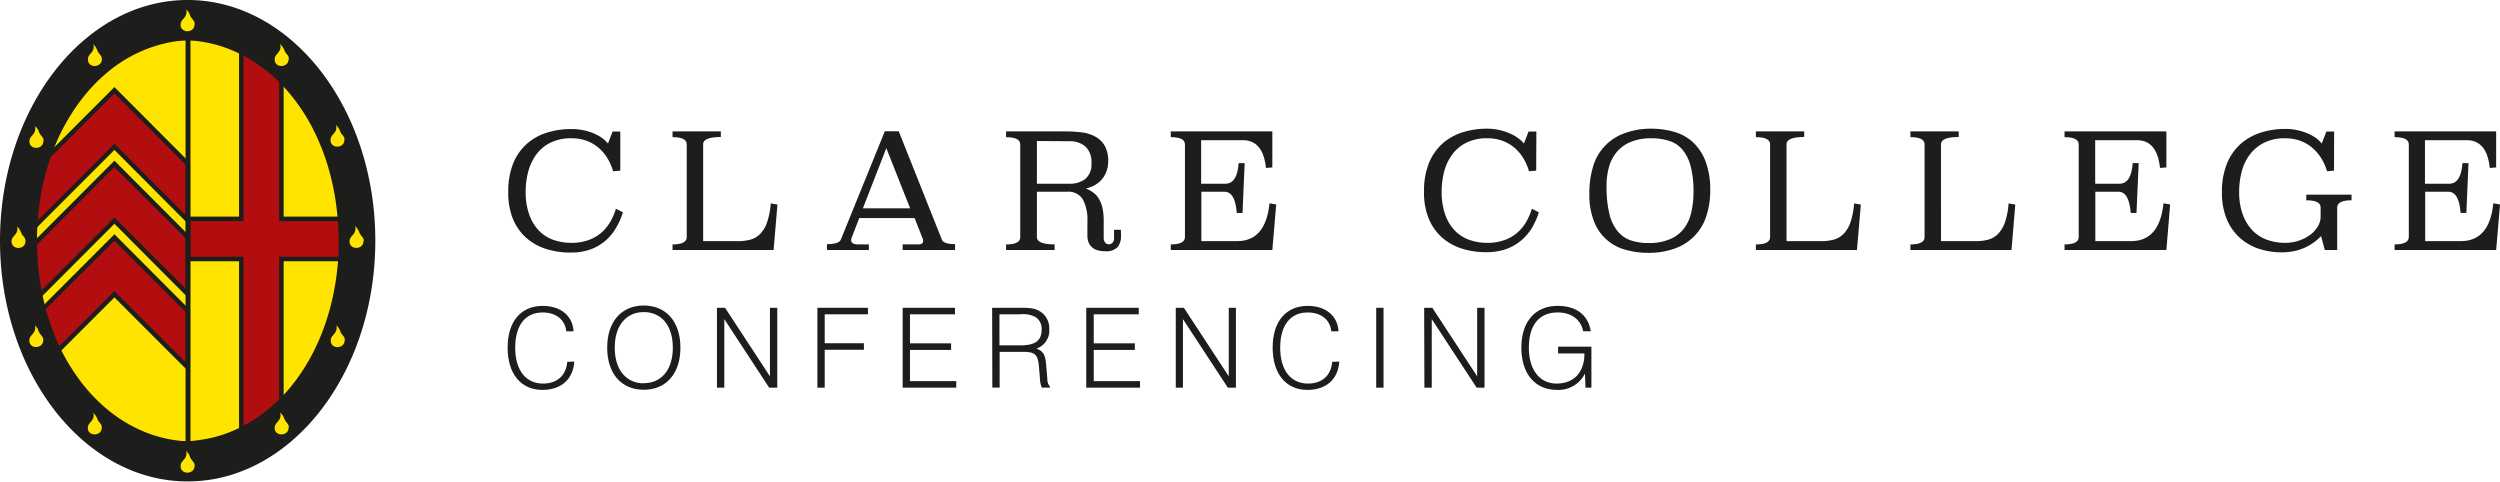 <svg id="Layer_1" data-name="Layer 1" xmlns="http://www.w3.org/2000/svg" viewBox="0 0 540.07 104.05"><defs><style>.cls-1{fill:#1d1d1b;}.cls-2,.cls-4{fill:#ffe400;}.cls-3{fill:#b20e10;}.cls-4{fill-rule:evenodd;}.cls-5{fill:none;stroke:#1d1d1b;stroke-miterlimit:10;stroke-width:1.06px;}</style></defs><title>clare-college-conferencing-logo</title><path class="cls-1" d="M134,36.86l-1.55.14a11.53,11.53,0,0,0-1.24-2.84,9.52,9.52,0,0,0-1.93-2.26,8.71,8.71,0,0,0-2.6-1.5,9.61,9.61,0,0,0-3.26-.53,10,10,0,0,0-4.46.93,8.4,8.4,0,0,0-3.06,2.52A10.88,10.88,0,0,0,114.13,37a16.84,16.84,0,0,0-.57,4.42,14.27,14.27,0,0,0,.73,4.81,9.76,9.76,0,0,0,2,3.45,8.07,8.07,0,0,0,3.12,2.09,11.42,11.42,0,0,0,4.06.69,10.71,10.71,0,0,0,3.5-.54,8.84,8.84,0,0,0,2.77-1.51,9.26,9.26,0,0,0,2-2.33,12.21,12.21,0,0,0,1.31-3l1.52.79a15.87,15.87,0,0,1-1.36,3.14A11,11,0,0,1,131,51.82a10.64,10.64,0,0,1-3.27,2,12.56,12.56,0,0,1-4.5.74,17.06,17.06,0,0,1-5.3-.79,12,12,0,0,1-4.27-2.41,11.21,11.21,0,0,1-2.86-4.09,14.93,14.93,0,0,1-1-5.81,16.13,16.13,0,0,1,1-6,11.43,11.43,0,0,1,2.86-4.25,11.74,11.74,0,0,1,4.32-2.5,17.15,17.15,0,0,1,5.42-.83,12.3,12.3,0,0,1,5,1,9.23,9.23,0,0,1,1.76,1A7.06,7.06,0,0,1,131.34,31l1-2.58H134Z"/><path class="cls-1" d="M155.72,29.6c-2.55,0-3.82.53-3.82,1.58V52.09h7.61a9.48,9.48,0,0,0,2.72-.36,4.74,4.74,0,0,0,2.08-1.3,6.77,6.77,0,0,0,1.43-2.49,16.63,16.63,0,0,0,.76-4l1.45.25L167.12,54H145.29v-1.2q3.06,0,3.06-1.59v-20c0-1.05-1-1.58-3.06-1.58V28.39h10.43Z"/><path class="cls-1" d="M203.46,51.74c.27.69,1.23,1,2.86,1V54H195v-1.2h3.41c.64,0,1-.23,1-.69,0,0,0,0,0-.07a.22.22,0,0,0,0-.12.71.71,0,0,1,0-.16l-1.83-4.65H185.62l-1.69,4.38c0,.11,0,.2-.05.27s0,.12,0,.14c0,.6.51.9,1.52.9h2.3V54h-9.05V52.74q2.61,0,3-1l9.5-23.39h3ZM186.41,45h10.2L191.47,32Z"/><path class="cls-1" d="M242.17,51a3.71,3.71,0,0,1-.72,2.36,3.32,3.32,0,0,1-2.72.91,5.17,5.17,0,0,1-1.79-.26,2.83,2.83,0,0,1-1.83-1.8,4.34,4.34,0,0,1-.2-1.38v-3a9.32,9.32,0,0,0-1-4.77,3.67,3.67,0,0,0-3.46-1.64H224v9.78c0,1.06,1.28,1.59,3.83,1.59V54H217.34V52.81q3.06,0,3.06-1.59v-20c0-1.05-1-1.58-3.06-1.58V28.39h13.12a25.67,25.67,0,0,1,3.31.22,8.21,8.21,0,0,1,2.87.92,5.3,5.3,0,0,1,2,1.94,6.46,6.46,0,0,1,.76,3.33,6.17,6.17,0,0,1-.42,2.36,5.68,5.68,0,0,1-1.08,1.74,5.77,5.77,0,0,1-1.53,1.17,7.4,7.4,0,0,1-1.79.65,7.75,7.75,0,0,1,1.58.86,4.54,4.54,0,0,1,1.22,1.35,6.86,6.86,0,0,1,.78,2,12.56,12.56,0,0,1,.27,2.79v3.56a1.72,1.72,0,0,0,.31,1.12,1,1,0,0,0,.8.37,1,1,0,0,0,.82-.37,1.65,1.65,0,0,0,.31-1.11V49.64h1.48ZM224,30.46v9.23h6.92a5.56,5.56,0,0,0,3.5-1,4.1,4.1,0,0,0,1.36-3.46,4.56,4.56,0,0,0-1.29-3.57,5.16,5.16,0,0,0-3.57-1.15Z"/><path class="cls-1" d="M274.86,36.17l-1.38.11c-.41-4-2.08-6-5-6h-9v9.41h5.24q2.55,0,2.86-4.45h1.3L268.42,46h-1.24c-.23-3.05-1.12-4.58-2.65-4.58h-5V52.09h7.72q6.17,0,7-8.17l1.45.25L274.86,54H252.92v-1.2q3.06,0,3.06-1.59v-20c0-1.05-1-1.58-3.06-1.58V28.39h21.94Z"/><path class="cls-1" d="M331.86,36.86l-1.55.14a11.53,11.53,0,0,0-1.24-2.84,9.52,9.52,0,0,0-1.93-2.26,8.59,8.59,0,0,0-2.6-1.5,9.55,9.55,0,0,0-3.25-.53,9.92,9.92,0,0,0-4.46.93,8.44,8.44,0,0,0-3.07,2.52A10.88,10.88,0,0,0,312,37a16.84,16.84,0,0,0-.56,4.42,14.54,14.54,0,0,0,.72,4.81,9.76,9.76,0,0,0,2,3.45,8.14,8.14,0,0,0,3.12,2.09,11.43,11.43,0,0,0,4.07.69,10.65,10.65,0,0,0,3.49-.54,8.73,8.73,0,0,0,2.77-1.51,9.1,9.1,0,0,0,2-2.33,12.61,12.61,0,0,0,1.31-3l1.51.79a15.31,15.31,0,0,1-1.36,3.14,10.68,10.68,0,0,1-5.51,4.73,12.5,12.5,0,0,1-4.49.74,17.08,17.08,0,0,1-5.31-.79,12.05,12.05,0,0,1-4.27-2.41,11.21,11.21,0,0,1-2.86-4.09,14.93,14.93,0,0,1-1-5.81,16.13,16.13,0,0,1,1-6,11.43,11.43,0,0,1,2.86-4.25,11.91,11.91,0,0,1,4.32-2.5,17.22,17.22,0,0,1,5.43-.83,11.63,11.63,0,0,1,2.7.3,12,12,0,0,1,2.26.74,9.13,9.13,0,0,1,1.75,1A7.06,7.06,0,0,1,329.21,31l1-2.58h1.69Z"/><path class="cls-1" d="M356.62,27.8a18,18,0,0,1,5.08.69,10,10,0,0,1,4.07,2.28,10.94,10.94,0,0,1,2.69,4.12,17.54,17.54,0,0,1,1,6.26,17.2,17.2,0,0,1-.83,5.47,10.88,10.88,0,0,1-6.66,7,16.25,16.25,0,0,1-5.84,1,17.91,17.91,0,0,1-5-.67,10,10,0,0,1-6.79-6.16,15.82,15.82,0,0,1-1-6,19.54,19.54,0,0,1,.78-5.7,10.77,10.77,0,0,1,6.54-7.2A16.18,16.18,0,0,1,356.62,27.8Zm.18,2.07a11.55,11.55,0,0,0-4.5.78,7.87,7.87,0,0,0-3,2.15,8.7,8.7,0,0,0-1.71,3.26,15.21,15.21,0,0,0-.53,4.09,25,25,0,0,0,.6,6,9.37,9.37,0,0,0,1.78,3.78,6.29,6.29,0,0,0,2.86,2,11.85,11.85,0,0,0,3.82.57,11.38,11.38,0,0,0,4.68-.85,7.4,7.4,0,0,0,3-2.31,9.09,9.09,0,0,0,1.57-3.48,19.66,19.66,0,0,0,.47-4.4,20.65,20.65,0,0,0-.64-5.64,9,9,0,0,0-1.81-3.56,6.15,6.15,0,0,0-2.84-1.84A12.3,12.3,0,0,0,356.8,29.87Z"/><path class="cls-1" d="M389.76,29.6c-2.55,0-3.82.53-3.82,1.58V52.09h7.61a9.53,9.53,0,0,0,2.72-.36,4.74,4.74,0,0,0,2.08-1.3,6.92,6.92,0,0,0,1.43-2.49,16.63,16.63,0,0,0,.76-4l1.45.25L401.16,54H379.32v-1.2c2.05,0,3.07-.53,3.07-1.59v-20c0-1.05-1-1.58-3.07-1.58V28.39h10.44Z"/><path class="cls-1" d="M423.13,29.6c-2.54,0-3.82.53-3.82,1.58V52.09h7.61a9.48,9.48,0,0,0,2.72-.36,4.77,4.77,0,0,0,2.09-1.3,7.07,7.07,0,0,0,1.43-2.49,16.67,16.67,0,0,0,.75-4l1.45.25L434.54,54H412.7v-1.2q3.06,0,3.06-1.59v-20c0-1.05-1-1.58-3.06-1.58V28.39h10.43Z"/><path class="cls-1" d="M468,36.17l-1.38.11c-.41-4-2.08-6-5-6h-9v9.41h5.24q2.55,0,2.86-4.45h1.3L461.54,46H460.3c-.23-3.05-1.12-4.58-2.65-4.58h-5V52.09h7.72q6.17,0,7-8.17l1.44.25L468,54H446v-1.2q3.06,0,3.06-1.59v-20c0-1.05-1-1.58-3.06-1.58V28.39H468Z"/><path class="cls-1" d="M504.21,36.86,502.7,37a11.21,11.21,0,0,0-1.26-2.84,9.83,9.83,0,0,0-1.95-2.26,8.52,8.52,0,0,0-2.61-1.5,9.66,9.66,0,0,0-3.24-.53,10,10,0,0,0-4.46.93,8.71,8.71,0,0,0-3.1,2.52A10.4,10.4,0,0,0,484.29,37a16.84,16.84,0,0,0-.57,4.42,14.26,14.26,0,0,0,.74,4.81,9.83,9.83,0,0,0,2.05,3.45,8.17,8.17,0,0,0,3.15,2.09,11.48,11.48,0,0,0,4,.69,8.87,8.87,0,0,0,3-.49,8.72,8.72,0,0,0,2.43-1.26,6.3,6.3,0,0,0,1.63-1.8,4.13,4.13,0,0,0,.6-2.12V44.86c0-1.06-1-1.59-3.1-1.59V42.06H508v1.21c-2.06,0-3.1.53-3.1,1.59V54h-2.68l-.8-3a11.38,11.38,0,0,1-3.36,2.43,11.68,11.68,0,0,1-2.34.79,13,13,0,0,1-2.8.29,15.45,15.45,0,0,1-5-.79,11.8,11.8,0,0,1-4.13-2.41A11.39,11.39,0,0,1,481,47.24a14.93,14.93,0,0,1-1-5.81,15.92,15.92,0,0,1,1.05-6,11.49,11.49,0,0,1,2.89-4.25,12.08,12.08,0,0,1,4.34-2.5,17.26,17.26,0,0,1,5.43-.83,11.63,11.63,0,0,1,2.7.3,12,12,0,0,1,2.26.74,9.13,9.13,0,0,1,1.75,1A7.06,7.06,0,0,1,501.56,31l1-2.58h1.68Z"/><path class="cls-1" d="M539.24,36.17l-1.38.11q-.61-6-5-6h-9v9.41h5.24q2.55,0,2.86-4.45h1.31L532.8,46h-1.24q-.34-4.58-2.65-4.58h-5V52.09h7.72q6.17,0,7-8.17l1.45.25L539.24,54H517.3v-1.2c2,0,3.07-.53,3.07-1.59v-20c0-1.05-1-1.58-3.07-1.58V28.39h21.94Z"/><path class="cls-2" d="M73.93,52.18c0,24.39-14.91,44.15-33.31,44.15S7.31,76.57,7.31,52.18,22.22,8,40.62,8,73.93,27.8,73.93,52.18Z"/><path class="cls-3" d="M73.72,56H60.79V87.37l-.44.42c-.39.4-.81.78-1.23,1.15l-.6.51c-.52.45-1.06.87-1.6,1.28l-.16.12c-.61.44-1.21.84-1.82,1.22l-.39.24c-.66.4-1.24.73-1.84,1l-.43.22-.15-.4V56H40.63V47.32h11.5V10.26l.42.2c.76.39,1.34.72,1.92,1.07l.47.29c.61.38,1.21.78,1.8,1.21l.18.14c.54.4,1.08.83,1.6,1.27l.6.52c.42.37.84.75,1.23,1.14l.44.42v30.8H73.72Z"/><path class="cls-3" d="M24.7,63.62,12.41,75.92l-.17-.38a50.68,50.68,0,0,1-3.11-8.38L9.08,67,24.7,51.36,40.59,67.27V79.53Zm-16.43-.1A57.84,57.84,0,0,1,7.14,53.17V53L24.7,35.46,40.59,51.37V63.63L24.7,47.72,8.38,64.06Zm-1-14.93A56,56,0,0,1,9.81,34.51L24.7,19.56,40.59,35.47V47.72L24.7,31.82,7.17,49.36Z"/><path class="cls-1" d="M8.56,66.78l.12.44a52.9,52.9,0,0,0,3.13,8.46l.48,1L24.72,64.25l15,15,1.34,1.33V67L24.72,50.61ZM24.72,52,40.12,67.4V78.28L24.72,62.87,12.58,75a51.13,51.13,0,0,1-2.94-8Z"/><path class="cls-1" d="M6.67,52.78v.33A57.83,57.83,0,0,0,7.81,63.55L8.1,65,24.72,48.34l15,15.06,1.34,1.33V51.09L24.72,34.71Zm18-16.69L40.12,51.5V62.38L24.72,47,8.7,63a57,57,0,0,1-1-9.84Z"/><path class="cls-1" d="M24.72,18.81,9.46,34.08l-.09.21a56.54,56.54,0,0,0-2.61,14.2l-.13,2,18.09-18.1,15,15.06,1.34,1.33V35.19ZM40.12,35.6V46.48L24.72,31.07l-17,17a55.16,55.16,0,0,1,2.52-13.41L24.72,20.18Z"/><path class="cls-1" d="M74.5,46.79H61.28V16.27l-.58-.56c-.4-.39-.82-.78-1.26-1.16L58.83,14c-.59-.49-1.12-.91-1.62-1.29l-.15-.11c-.57-.42-1.17-.82-1.87-1.26l-.39-.24-.09,0c-.62-.38-1.2-.7-1.77-1l-1.3-.63V46.79H40.14v9.65h11.5V94.37l1.14-.55.09,0c.65-.34,1.25-.67,1.85-1l.08,0,.4-.24c.67-.42,1.27-.83,1.86-1.26l.13-.1c.52-.38,1.06-.81,1.64-1.3l.61-.52c.42-.37.84-.76,1.25-1.16l.59-.56V56.44H74.5Zm-.78,8.67H60.3V87.12L60,87.4c-.41.39-.82.77-1.23,1.13L58.2,89c-.56.47-1.07.88-1.57,1.25l-.18.13c-.53.39-1.11.78-1.77,1.2l-.38.23-.09.05c-.54.33-1.07.63-1.6.91V55.46H41.12V47.77H52.61V11c.52.26,1,.56,1.6.9l.09.06.38.23c.66.41,1.24.8,1.79,1.21l.16.12c.49.36,1,.77,1.57,1.25.2.16.4.34.59.51.43.38.85.76,1.23,1.13l.19.18.09.09V47.77H73.72Z"/><path class="cls-1" d="M40.53,0C18.18,0,0,23.34,0,52s18.18,52,40.53,52S81.08,80.71,81.08,52,62.89,0,40.53,0Zm0,95.3a17,17,0,0,1-2.44-.17c-.76-.1-1.51-.23-2.25-.4a28.18,28.18,0,0,1-4.31-1.31,30.84,30.84,0,0,1-7.81-4.54,36,36,0,0,1-6.51-6.77,43.25,43.25,0,0,1-5-8.66A51.45,51.45,0,0,1,9.09,63.28a58.13,58.13,0,0,1,0-22.51A51.87,51.87,0,0,1,12.25,30.6a43.45,43.45,0,0,1,5-8.65,36.36,36.36,0,0,1,6.51-6.78,30.45,30.45,0,0,1,7.8-4.53,29.88,29.88,0,0,1,4.32-1.32,20,20,0,0,1,6.25-.5,27.39,27.39,0,0,1,4.48.83,29.48,29.48,0,0,1,8.2,3.67,33.61,33.61,0,0,1,7,6,41.08,41.08,0,0,1,5.53,8,48.59,48.59,0,0,1,3.81,9.68A54.86,54.86,0,0,1,73,48c.09,1.33.14,2.67.14,4,0,.8,0,1.59,0,2.39a56.12,56.12,0,0,1-1.56,11.1,49,49,0,0,1-3.55,9.88,42.14,42.14,0,0,1-5.3,8.29A34.92,34.92,0,0,1,55.83,90a29.87,29.87,0,0,1-8,4,27.91,27.91,0,0,1-4.41,1A18.65,18.65,0,0,1,40.53,95.3Z"/><path class="cls-4" d="M42.05,5.13c0-.64-.57-1-.88-1.57s-.21-.75-.65-1.2A2.68,2.68,0,0,1,40.23,2c0-.07.06.44.06.44.07,1.5-1.24,1.66-1.27,2.83-.06,2.06,3.13,1.91,3-.09"/><path class="cls-4" d="M5.51,52c0-.64-.57-1-.88-1.57A4.26,4.26,0,0,0,4,49.23a2.19,2.19,0,0,1-.29-.39c0-.08.06.43.06.43.07,1.49-1.24,1.66-1.27,2.84-.06,2,3.13,1.9,3-.1"/><path class="cls-4" d="M9.44,30.37c0-.63-.58-1-.88-1.56s-.21-.76-.65-1.21a1.94,1.94,0,0,1-.28-.4c0-.08,0,.43,0,.43.07,1.5-1.23,1.66-1.27,2.84-.07,2.05,3.13,1.91,3-.1"/><path class="cls-4" d="M22,12.68c0-.63-.58-1-.88-1.56a3.81,3.81,0,0,0-.65-1.21,1.94,1.94,0,0,1-.28-.4c-.05-.07.05.44.05.44C20.33,11.44,19,11.6,19,12.78c-.07,2.06,3.13,1.91,3-.1"/><path class="cls-4" d="M42.05,100.54c0-.64-.58-1-.88-1.57s-.21-.76-.65-1.21a2.12,2.12,0,0,1-.29-.4c0-.07.06.44.06.44.07,1.49-1.24,1.65-1.27,2.83-.07,2.06,3.13,1.91,3-.09"/><path class="cls-4" d="M78.6,52c0-.64-.58-1-.89-1.57a4,4,0,0,0-.64-1.21,2,2,0,0,1-.28-.39c-.05-.08,0,.43,0,.43.06,1.49-1.24,1.66-1.28,2.84-.06,2,3.14,1.9,3-.1"/><path class="cls-4" d="M62.41,12.68c0-.63-.57-1-.87-1.56a4.26,4.26,0,0,0-.65-1.21,2.12,2.12,0,0,1-.29-.4c-.05-.07,0,.44,0,.44.07,1.49-1.23,1.65-1.26,2.83-.06,2.06,3.13,1.91,3-.1"/><path class="cls-4" d="M74.42,30.1c0-.63-.56-1-.88-1.56a3.75,3.75,0,0,0-.64-1.21,2.12,2.12,0,0,1-.29-.4c0-.08.06.43.06.43.06,1.5-1.24,1.66-1.27,2.84-.07,2.06,3.13,1.91,3-.1"/><path class="cls-4" d="M9.36,73.4c0-.64-.57-1-.88-1.57s-.21-.75-.64-1.21a2.12,2.12,0,0,1-.29-.4c0-.07.06.44.06.44.07,1.49-1.24,1.66-1.28,2.83-.06,2.06,3.13,1.91,3-.09"/><path class="cls-4" d="M74.5,73.41c0-.63-.57-1-.88-1.56A3.81,3.81,0,0,0,73,70.64a1.94,1.94,0,0,1-.28-.4c0-.07,0,.44,0,.44.07,1.49-1.23,1.65-1.27,2.83-.07,2.06,3.13,1.91,3-.1"/><path class="cls-4" d="M62.41,92.29c0-.63-.57-1-.87-1.57s-.22-.75-.65-1.2a2.8,2.8,0,0,1-.29-.4c-.05-.08,0,.43,0,.43.07,1.5-1.23,1.66-1.26,2.84-.06,2,3.13,1.9,3-.1"/><path class="cls-4" d="M22,92.29c0-.63-.58-1-.88-1.57a3.67,3.67,0,0,0-.65-1.2,2.48,2.48,0,0,1-.28-.4c-.05-.08.05.43.05.43.07,1.5-1.24,1.66-1.27,2.84-.07,2,3.13,1.9,3-.1"/><line class="cls-5" x1="40.62" y1="7.75" x2="40.62" y2="96.05"/><path class="cls-1" d="M124.07,78.11c-.27,3.81-2.81,6.12-6.89,6.12-4.59,0-7.52-3.39-7.52-9.15s3-9,7.57-9c3.93,0,6.5,2.19,6.67,5.5h-1.56c-.27-2.52-2.21-4.08-5.11-4.08-3.68,0-5.93,2.69-5.93,7.61s2.32,7.75,6,7.75c3.08,0,5-1.75,5.24-4.7Z"/><path class="cls-1" d="M139.07,66c4.8,0,7.92,3.44,7.92,9.1s-3.12,9.1-7.92,9.1-7.9-3.44-7.9-9.1S134.29,66,139.07,66Zm0,16.78c3.76,0,6.28-2.83,6.28-7.68s-2.52-7.68-6.28-7.68-6.27,2.86-6.27,7.68S135.32,82.81,139.07,82.81Z"/><path class="cls-1" d="M154.88,66.49h1.75l9.7,14.81V66.49h1.58V83.75h-1.75l-9.69-14.81V83.75h-1.59Z"/><path class="cls-1" d="M176.58,66.49H187.5V67.9h-9.34v6.25h8.47v1.41h-8.47v8.19h-1.58Z"/><path class="cls-1" d="M195,66.49h11.3V67.9h-9.72v6.27h8.88v1.42h-8.88v6.74h10v1.42H195Z"/><path class="cls-1" d="M214.33,66.49h5.76c1.82,0,3.26,0,4.46.7a4.27,4.27,0,0,1,2.12,3.88,4.12,4.12,0,0,1-2.79,4.25c1.8.6,2,1.8,2.16,4l.22,2.59a2.3,2.3,0,0,0,.55,1.59v.24h-1.75a5.13,5.13,0,0,1-.39-1.78l-.19-2.28c-.21-3-.67-3.67-3.53-3.67h-5v7.73h-1.58Zm6.17,8.11c3.12,0,4.53-1,4.53-3.48a3.05,3.05,0,0,0-1.29-2.61,5.76,5.76,0,0,0-3.34-.61h-4.49v6.7Z"/><path class="cls-1" d="M234.66,66.49H246V67.9h-9.72v6.27h8.88v1.42h-8.88v6.74h10v1.42H234.66Z"/><path class="cls-1" d="M254,66.49h1.75l9.7,14.81V66.49H267V83.75h-1.75l-9.7-14.81V83.75H254Z"/><path class="cls-1" d="M289.33,78.11c-.26,3.81-2.81,6.12-6.89,6.12-4.58,0-7.51-3.39-7.51-9.15s3-9,7.56-9c3.94,0,6.5,2.19,6.67,5.5H287.6c-.26-2.52-2.21-4.08-5.11-4.08-3.67,0-5.93,2.69-5.93,7.61s2.33,7.75,6,7.75c3.07,0,5-1.75,5.23-4.7Z"/><path class="cls-1" d="M297.3,66.49h1.58V83.75H297.3Z"/><path class="cls-1" d="M307.66,66.49h1.76l9.69,14.81V66.49h1.59V83.75H319l-9.7-14.81V83.75h-1.59Z"/><path class="cls-1" d="M342.39,80.7a6.37,6.37,0,0,1-6,3.53c-4.75,0-7.73-3.44-7.73-9.15s3.1-9,7.82-9c4.06,0,6.65,2,7.16,5.48H342c-.48-2.53-2.55-4.06-5.5-4.06-3.94,0-6.22,2.66-6.22,7.61,0,4.8,2.35,7.75,6,7.75s6-2.38,6-6.43v-.07h-5.69V74.89h7.2v8.86h-1.27Z"/></svg>